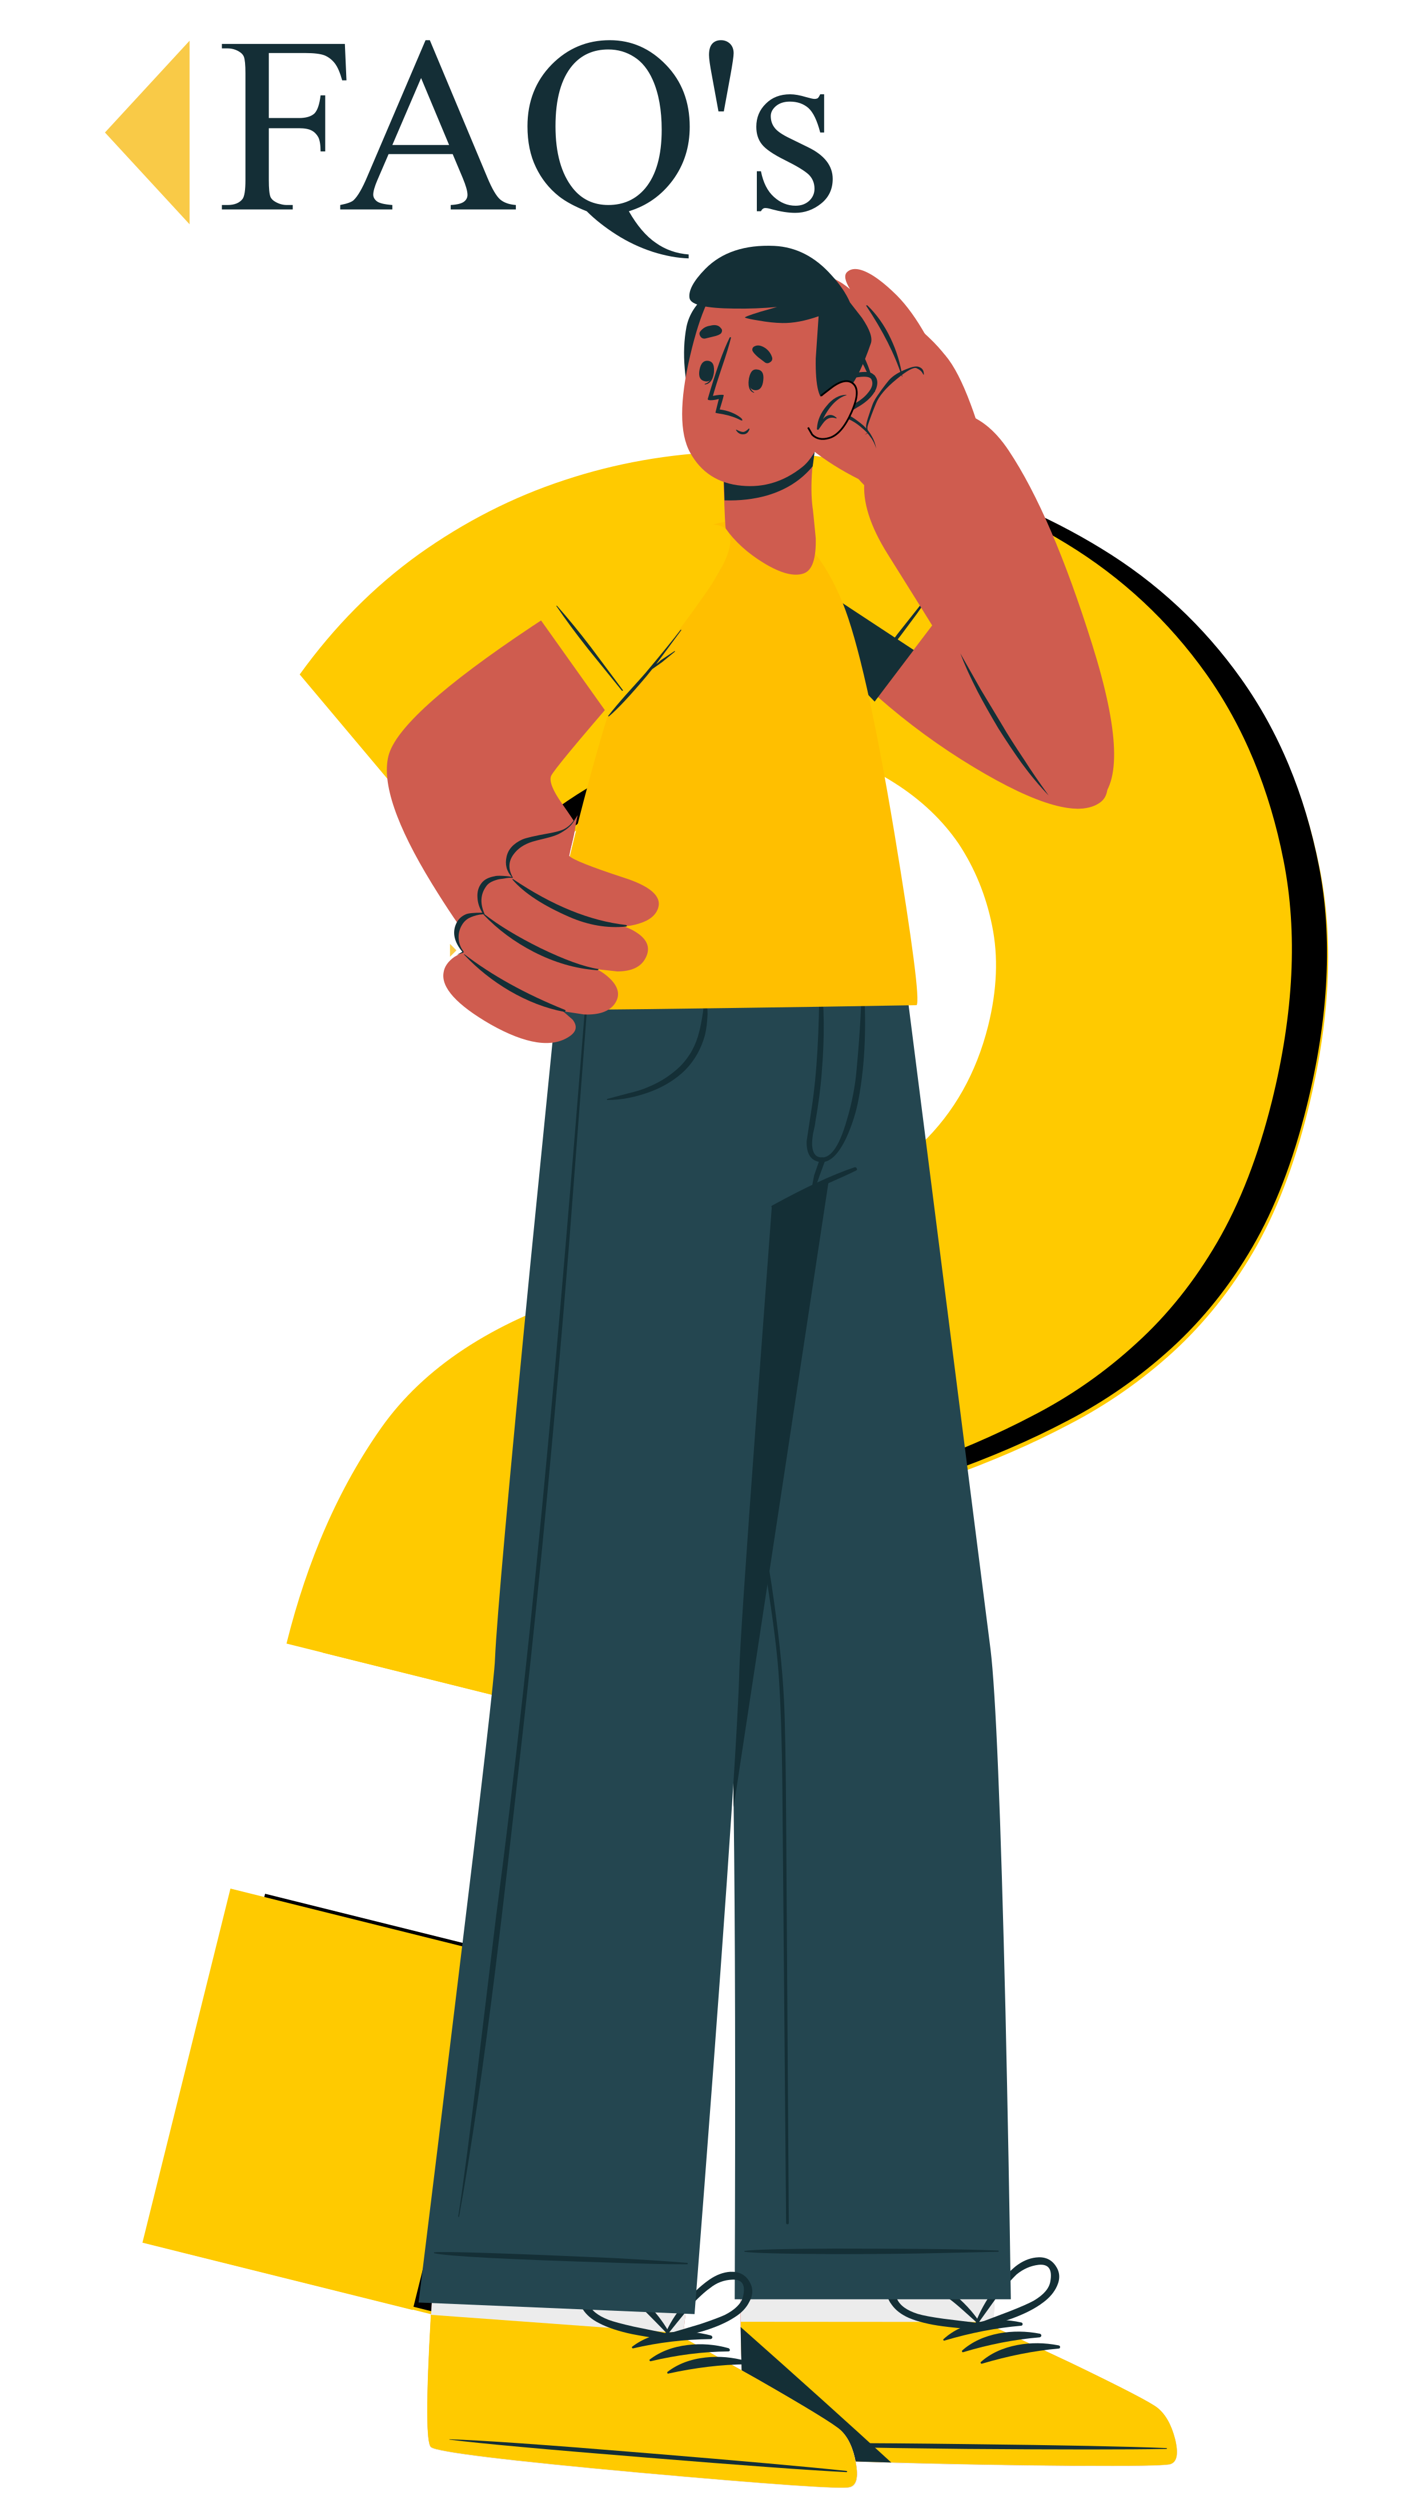 <?xml version="1.0" encoding="utf-8"?><svg id="ani9a" image-rendering="auto" baseProfile="basic" version="1.1" style="background-color:none" x="0px" y="0px" width="400" height="700" xmlns="http://www.w3.org/2000/svg" enable-background="new 0 0 400 700" xmlns:xlink="http://www.w3.org/1999/xlink"><g id="Scene-1-copy-copy-copy" overflow="visible"><path fill="#FFCA00" stroke="none" d="M150.5 550.1L74.85 531.3 50.2 630.45 125.85 649.25 150.5 550.1M328.55 378.6Q341.75 366.5 351.2 350.3 360.6 334.1 366.35 310.95 375.65 273.55 369.75 243.55 363.85 213.55 347.95 191.2 332.15 168.95 308.85 154.8 285.75 140.65 259.75 134.15 236.65 128.4 213.25 129 189.9 129.8 168.2 137 146.65 144 127.55 157.8 108.5 171.3 94.25 191.45L132.5 246.75 142.75 249.25Q151.15 240.75 161.05 232.8 171.4 224.5 183.35 218.5 195.35 212.65 208.9 210.4 222.5 208.1 237.5 211.85 249.85 214.9 260.75 221.8 271.85 228.8 278.65 238.8 285.45 248.75 288.1 261.75 290.7 274.7 286.95 289.7 281.95 309.8 268.2 322.8 254.35 335.8 237.3 343.65 220.35 351.55 203.1 356.15 186.05 360.7 174.2 364.6 134.85 377 117.05 402.2 99.2 427.4 90.4 462.75L165.4 481.4Q169.85 463.6 180.15 452.65 190.5 441.85 204.1 435 217.7 428.05 233.4 423.5 246.95 419.65 264.8 413.85 283.85 407.1 299.55 398.8 315.3 390.65 328.55 378.6Z"/><g id="FlashAICB_Question-mark_.__3CGroup.__3E" transform="matrix(1.392 .346 -.365 1.466 116.8 97.55)"><path fill="#000" stroke="none" d="M44.1 284.75L44.1 352.4 98.5 352.4 98.5 284.75 44.1 284.75M195.3 52.7Q186.25 34.35 171.75 22.55 157.3 10.8 139.15 5.4 121.1 0 102.4 0 85.8 0 70.05 4.15 54.4 8.35 40.9 16.45 27.5 24.4 16.9 36.3 6.3 48.05 0 63.25L35.25 92.65 42.6 92.65Q46.85 85.85 52.2 79.15 57.8 72.15 64.9 66.4 72.05 60.75 80.85 57.1 89.65 53.45 100.45 53.45 109.3 53.45 117.85 56.15 126.55 58.9 132.8 64.2 139.1 69.55 143.1 77.45 147 85.35 147 95.6 147 109.3 139.9 119.85 132.7 130.45 122.5 138.2 112.35 146 101.45 151.7 90.65 157.35 83.3 161.75 58.75 176 50.95 195.05 43.1 214.1 43.1 238.2L97 238.2Q97 226.05 102.15 217.35 107.35 208.75 115.4 202.2 123.45 195.55 133.3 190.15 141.85 185.5 152.9 178.9 164.7 171.55 173.95 163.7 183.2 155.95 190.15 146.05 197.05 136.2 200.7 124.25 204.35 112.35 204.35 96.55 204.35 71.05 195.3 52.7Z"/></g><path fill="#FFCA00" stroke="none" d="M140.25 547.65L64.55 528.8 39.9 627.95 115.6 646.8 140.25 547.65M341 347.75Q350.55 331.3 356.25 308.45 365.5 271.2 359.55 241 353.65 210.95 337.85 188.65 322.05 166.45 298.75 152.25 275.5 138.05 249.6 131.6 226.5 125.85 203.05 126.5 179.6 127.3 158.05 134.45 136.55 141.5 117.3 155.2 98.4 168.8 83.95 188.85L132.6 246.7Q140.2 238.85 150.85 230.25 161.25 221.85 173.2 215.95 185.2 210.25 198.7 207.8 212.3 205.5 227.4 209.25 239.65 212.3 250.6 219.25 261.7 226.3 268.5 236.2 275.35 246.55 277.9 259.2 280.55 272.1 276.8 287.2 271.8 307.15 258.1 320.3 244.15 333.35 227.15 341.15 209.75 349.2 192.9 353.65 176.75 357.85 163.95 362.05 124.65 374.55 106.85 399.7 89.05 424.9 80.25 460.2L155.25 478.9Q159.7 460.95 170 450.1 180.1 439.45 193.95 432.5 207.15 425.75 223.2 421.05 237.2 417.05 254.55 411.3 274 404.45 289.45 396.3 305.25 388.15 318.4 376.05 331.4 364.25 341 347.75Z"/><g id="Symbol-7" transform="translate(203.4 75.95)"><animateTransform attributeName="transform" additive="replace" type="translate" repeatCount="indefinite" dur="1.333s" keyTimes="0;.475;.975;1" values="203.4,75.95;198.4,83.95;203.4,75.95;203.4,75.95"/><path fill="#CF5C4F" stroke="none" d="M68.5 37.25Q65 27.85 61.55 23.75 57.65 19.2 39.55 21.95 21.35 24.8 21.45 30.5 21.5 35.75 29.55 47.95 37.1 59.25 40.45 61.35 43.35 63.15 57.4 58 71.5 52.8 71.65 49.6 71.8 46.05 68.5 37.25Z"/><path fill="#CF5C4F" stroke="none" d="M55.85 17.85Q52.05 11.1 48 6.95 44.45 3.4 41.4 1.4 36.15 -1.95 33.85 .25 32.55 1.55 34.7 5 33.6 4.1 32.55 3.4 27.35 .05 25.05 2.3 23.7 3.65 26 7.15 25 6.4 24.1 5.8 18.85 2.45 16.6 4.65 14.95 6.25 18.4 10.75 16.05 8.65 13.9 7.25 8.7 3.85 6.4 6.1 4.1 8.35 11.9 16.4 17.2 21.75 21.85 33.6 22.9 36.15 27.25 33.15 29.25 31.8 31.1 29.95 31.6 31 32 32.15 33.05 34.7 37.45 31.7 38.9 30.65 40.35 29.4 40.4 29.6 40.5 29.8 41.55 32.3 45.9 29.35 47.5 28.25 49 26.9 49.1 27.1 49.2 27.35 49.2 27.55 49.3 27.75 50.35 30.3 54.75 27.3 56.9 25.8 58.9 23.8 57.8 21.25 55.85 17.85Z"/><path fill="#CF5C4F" stroke="none" d="M43.35 13.8L42.35 15.3Q41.8 14.4 40.85 13.5 38.85 11.75 36.6 12 35.45 12.15 34.4 13.7L33.45 15.2Q33 14.55 32.1 13.85 30.4 12.6 28.4 12.9 26.7 13.2 25.55 15 24.65 16.35 24.5 17.6 23.8 23.3 25.5 31.45 26.4 35.6 27.4 38.5L29.35 42.1Q31.85 45.7 34.7 45.65 37.45 45.55 38 42.35 38.3 40.6 38 38.75 38.05 38.95 40.05 42.35 42.5 45.55 45.35 45.1 48.35 44.75 48.4 41.45 47.95 38.2 47.9 38 48.8 39.2 50.25 40.15 52.8 42.05 54.95 41.2 58.25 40 55.8 33.35 52.65 24.9 52.85 23.4 61.35 23.9 61.6 23.85 59.6 21.2 56.75 18.5 51.1 13.05 46.95 12.6 44.75 12.3 43.35 13.8Z"/><path fill="#142F36" stroke="none" d="M49.25 29.5Q49.25 29.55 49.35 29.5 48.55 23.95 46.05 18.75 43.5 13.35 39.55 9.55 39.1 9.5 39.25 9.7 46.25 20.2 49.25 29.5Z"/><path fill="#142F36" stroke="none" d="M41.55 33.75Q41.6 33.85 41.7 33.7 40.75 27.8 37.8 22.3 34.55 16.3 29.7 12.55 29.05 12.45 29.35 12.65 32.4 15.45 36.2 22.15 40 28.65 41.55 33.75Z"/><path fill="#142F36" stroke="none" d="M19.9 16.35Q27.85 23.2 33 36.1 33 36.15 33.15 36.05 32.6 31 28.2 23.95 25 18.8 20.05 16.15 19.9 16.1 19.9 16.2 19.75 16.35 19.9 16.35Z"/><path fill="#CF5C4F" stroke="none" d="M31.15 30.4Q22.7 32.95 19.4 35.25 12.3 40.5 24 49.95 29.9 54.6 37.2 58.25 38.35 57.8 39.6 56.75 41.95 54.6 42.1 51.45 42.35 46.4 37.1 42.6L31.85 39.85Q36.2 38.1 38.9 35.8 42.35 32.7 41.2 29.85 40.35 27.6 31.15 30.4Z"/><path fill="#142F36" stroke="none" d="M42.05 32.8Q42.65 31.05 42.05 29.85L41.65 29.2 40.95 28.65Q40.5 28.35 39.5 28.2 38.25 28.15 36.9 28.35 33.15 29.05 27.25 31.15 24.85 32.05 22.65 33.15 19.7 34.8 18.55 36 21 34.15 27.45 31.95 29.05 31.45 32.3 30.7 34.8 29.95 37.05 29.65 40.35 29.2 40.75 30.4 41.5 32.05 39.6 34.2 38.45 35.65 35.9 37.15 34.8 37.8 31.6 39.3L30.2 39.9 31.6 40.35Q33.6 41.05 35 41.75 36.6 42.6 37.95 43.8 39.5 45.05 40.4 46.4 41.35 47.55 42.05 49.65 41.65 47.6 40.8 46.2 40.05 44.75 38.45 43.2 37.05 42 35.45 40.95 34.5 40.35 33.35 39.9 35.2 39.1 36.6 38.2 39.25 36.7 40.65 35.05 41.55 34.05 42.05 32.8Z"/><path fill="#000" stroke="none" d="M38.8 45.8L39.55 45.4 39.55 45.3Q39.196 45.551 38.8 45.8Z"/><path fill="#142E36" stroke="none" d="M53.35 27.15Q54.6 27.7 55.05 28.6 55.5 29.45 55.35 28.4 55.2 27.3 54.25 26.9 53.3 26.35 51.3 27.1 47.95 28.3 46.2 29.9 45.55 30.5 44.65 31.7 43.55 33.1 42.4 34.8 41.75 35.7 41.2 36.85 41.1 37 40.45 38.9L39.7 41.15Q39.15 42.9 39.2 43.6 39.25 44.5 39.65 45.05L39.7 44.6Q39.4 44 39.75 42.95 40.65 40.25 41.95 37.1 43.2 33.95 47.65 30.3 52.1 26.6 53.35 27.15Z"/></g><g id="Symbol-6" transform="translate(209.2 145.4)"><animateTransform attributeName="transform" additive="replace" type="translate" repeatCount="indefinite" dur="1.333s" keyTimes="0;.475;.975;1" values="259.75,185.95;259.842,186.002;259.75,185.95;259.75,185.95"/><animateTransform attributeName="transform" additive="sum" type="rotate" repeatCount="indefinite" dur="1.333s" keyTimes="0;.475;.975;1" values="0,0,0;4.005,0,0;0,0,0;0,0,0"/><animateTransform attributeName="transform" additive="sum" type="scale" repeatCount="indefinite" dur="1.333s" keyTimes="0;.475;.975;1" values="1,1;1,.999;1,1;1,1"/><animateTransform attributeName="transform" additive="sum" type="translate" repeatCount="indefinite" dur="1.333s" keyTimes="0;.475;.975;1" values="-50.55,-40.55;-50.75,-40.7;-50.55,-40.55;-50.55,-40.55"/><path fill="#CF5C4F" stroke="none" d="M98.95 79.3Q105.85 74.35 90 51.45 72.75 29.5 72.4 29.2 70.5 27.4 58.65 21.65 44.6 14.75 24.3 6.15 4.2 -2.25 2.75 4.8 1.6 10.85 13.25 25.25 35.15 52.3 63.45 69.35 90.3 85.55 98.95 79.3Z"/><path fill="#FFCA00" stroke="none" d="M58.65 20.85Q54.7 18.6 47.8 15.15 34.15 8.45 19.85 3.1 3.75 -2.85 .7 2.5 -2.1 7.2 6.2 18.05 16.45 31.15 35.7 51.05L58.65 20.85Z"/><path fill="#142F36" stroke="none" d="M51.6 20.25L42.25 32.05Q36.3 40 33.5 44.15 33.6 44.4 33.7 44.25 37.65 39.6 43.1 32.55L47.6 26.5Q51.5 21 51.85 20.45 51.95 20.25 51.6 20.25Z"/><path fill="#142F36" stroke="none" d="M5.3 16.75L6.3 18.05Q16.45 31.15 35.8 51.05L46.75 36.6Q10.2 12.6 .05 5.65L.15 6.35 .5 7.75Q1.05 9.65 2.35 12.05L5.3 16.75Z"/></g><path fill="#CF5C4F" stroke="none" d="M281.05 579.85L207.65 579.15 207.45 597.1Q207.2 618.65 207.3 636.1L207.45 650.7Q208.1 685.8 210.1 687.05 212.95 688.95 269.1 690.05 324.5 691.05 327.85 689.95 330.65 689.05 329.15 682.9 327.6 676.95 324.25 674.25 321.6 672.05 299.65 661.5L278.25 651.45 281.05 579.85Z"/><path fill="#ECECEC" stroke="none" d="M299.7 661.55L278.3 651.5 278.9 636.3 207.35 636.15 207.5 650.75Q208.15 685.85 210.15 687.1 213 689 269.15 690.1 324.55 691.1 327.9 690 330.7 689.1 329.2 682.95 327.65 677 324.3 674.3 321.65 672.1 299.7 661.55Z"/><path fill="#FFCA00" stroke="none" d="M278.25 651.45L278.35 650.15 207.5 650.1 207.5 651.55Q208.1 685.8 210.1 687.05 212.25 688.5 249.7 689.5 274.9 690.2 300.4 690.4 326.15 690.55 327.85 689.95 330.65 689.05 329.15 682.9 327.6 676.9 324.25 674.2 321.65 672.05 299.65 661.45L278.25 651.45Z"/><path fill="#142F36" stroke="none" d="M215.05 684.35Q214.95 684.55 215.05 684.55 227.8 685.25 270.7 685.7 310.9 686 326.55 685.7 326.9 685.7 326.9 685.6 326.9 685.45 326.55 685.45 310.8 684.8 270.8 684.35 227.8 683.8 215.05 684.35Z"/><path fill="#142F36" stroke="none" d="M274.65 650.1Q268.3 651.3 264.35 654.9 264.15 655 264.25 655.25 264.4 655.45 264.6 655.35 275.55 652.1 286.1 651.2 286.45 651.1 286.45 650.75 286.45 650.4 286.1 650.3 280.3 649 274.65 650.1Z"/><path fill="#142F36" stroke="none" d="M279.8 653.35Q273.55 654.55 269.5 658.15 269.4 658.35 269.5 658.5 269.65 658.7 269.85 658.6 280.6 655.35 291.25 654.45 291.6 654.35 291.7 654 291.7 653.65 291.35 653.45 285.45 652.3 279.8 653.35Z"/><path fill="#142F36" stroke="none" d="M274.7 661.4Q274.65 661.5 274.7 661.65 274.8 661.85 275 661.85 286.3 658.5 296.5 657.6 296.95 657.6 296.95 657.15 296.95 656.8 296.5 656.7 290.6 655.55 285 656.6 278.7 657.8 274.7 661.4Z"/><path fill="#142F36" stroke="none" d="M290.15 632.1Q287.2 632.45 284.45 634.6 280.75 637.7 277.7 642.1 274.55 646.65 273 651.15L273.15 651.4Q273.15 651.85 273.55 652.15 273.9 652.4 274.35 652.3 277.35 651.25 283.55 649.15 289 647.15 292.25 644.65 294.95 642.65 296.1 640.05 297.5 636.95 295.65 634.35 293.75 631.65 290.15 632.1M284.75 636.85Q287.55 634.55 290.9 634.15 295.15 633.7 294.2 638.85 293.7 641.75 289.55 644.2 287.55 645.3 282.85 647.15L274 650.5Q280.3 641.65 280.85 641.05 283.4 638.15 284.75 636.85Z"/><path fill="#142F36" stroke="none" d="M253.65 636.25Q250.15 636.7 248.85 639.75 247.7 642.65 249.8 645.35 251.4 647.6 254.55 649 258.35 650.6 264.05 651.35 267.3 651.8 273.8 652.3 274.25 652.3 274.55 651.95 274.8 651.6 274.6 651.15 274.9 650.95 274.8 650.8 272.2 646.7 268.2 643.2 264.15 639.5 259.8 637.4 256.75 635.9 253.65 636.25M260.1 639.65Q262.6 641.1 264.75 642.85 266.75 644.2 269.4 646.55L273.7 650.4 264.3 649.25Q259.25 648.55 257.1 647.9 252.5 646.45 251.3 643.75 249.25 638.95 253.55 638.4 256.9 638.05 260.1 639.65Z"/><path fill="#142F36" stroke="none" d="M207.45 651.55Q208.05 685.8 210.05 687.05 212.2 688.5 249.65 689.5 231.9 673.2 207.45 651.55Z"/><path fill="#244650" stroke="none" d="M252.15 262.9L185.1 262.9Q201.65 448.45 204.25 462.55 205.05 466.65 205.5 505.85 206.15 555.05 205.8 643.8L283.15 643.8Q282.6 605.4 281.65 563.35 279.65 479.5 277.45 461.75L252.15 262.9Z"/><path fill="#142F36" stroke="none" d="M279.55 630.15Q270.95 629.8 258.95 629.7 244.75 629.6 233.65 629.6 212.05 629.7 208.6 630.25 208.35 630.25 208.6 630.5 212.15 631.05 233.65 631.15 248.3 631.15 258.95 630.95 259.85 630.95 279.55 630.5 279.75 630.5 279.75 630.35 279.75 630.15 279.55 630.15Z"/><path fill="#142F36" stroke="none" d="M195.1 271.65Q195.1 271.45 194.9 271.65 201.5 351.35 208.65 402.8 211.2 420.5 213.6 435.15 217.25 457 218.05 468.05 218.95 480.25 219.15 500.6L220.2 622.4Q220.2 622.8 220.6 622.8 220.95 622.8 220.95 622.4L220.2 508.65Q220.05 484.7 219.6 476 218.95 462.45 216.05 443.2 212.55 421.5 210.9 410.65 206.95 383.2 202.7 345.2 197.6 296.15 195.1 271.65Z"/><path fill="#142F36" stroke="none" d="M242.4 262.95L168.8 262.95Q201.6 448.55 204.25 462.7 205.05 466.75 205.5 506L205.5 506.05 242.4 262.95Z"/><path fill="#CF5C4F" stroke="none" d="M124.4 595.4Q122.75 616.85 121.6 634.2L120.7 648.85Q118.7 683.8 120.75 685.25 123.5 687.35 179.45 692.4 234.65 697.35 238 696.45 240.9 695.85 239.75 689.6 238.65 683.45 235.55 680.55 233.15 678.2 212 666.1L191.3 654.5 199.05 583.4 125.85 577.4 124.4 595.4Z"/><path fill="#ECECEC" stroke="none" d="M120.7 648.9Q118.7 683.85 120.75 685.3 123.5 687.4 179.45 692.45 234.65 697.4 238 696.5 240.9 695.9 239.75 689.65 238.65 683.5 235.55 680.6 233.15 678.25 212 666.15L191.3 654.55 192.9 639.55 121.6 634.25 120.7 648.9Z"/><path fill="#FFCA00" stroke="none" d="M120.65 648.75Q118.65 683.75 120.75 685.2 123.45 687.25 179.4 692.35 234.65 697.3 237.95 696.4 240.85 695.75 239.7 689.55 238.6 683.4 235.55 680.5 233.1 678.15 211.95 666.05L191.25 654.45 191.35 653.3 120.65 648.15 120.65 648.75Z"/><path fill="#142F36" stroke="none" d="M125.9 683Q125.8 683.1 125.9 683.1 138.55 684.7 181.4 688.15 221.3 691.4 237.05 692.2 237.3 692.2 237.3 692.05 237.4 691.95 237.05 691.85 221.05 690.15 181.5 686.9 138.55 683.35 125.9 683Z"/><path fill="#142F36" stroke="none" d="M199.2 653.95Q193.4 652.4 187.7 653.05 181.4 653.75 177.05 657.1 176.95 657.2 177.05 657.4 177.15 657.55 177.3 657.55 188.05 655.05 199.1 654.95 199.45 654.85 199.55 654.5 199.55 654.15 199.2 653.95Z"/><path fill="#142F36" stroke="none" d="M192.65 656.6Q186.3 657.35 181.95 660.7 181.9 660.75 181.95 660.95 182.05 661.15 182.25 661.15 193.35 658.5 204 658.4 204.4 658.4 204.45 658.05 204.45 657.7 204.1 657.5 198.4 655.9 192.65 656.6Z"/><path fill="#142F36" stroke="none" d="M197.6 660.1Q191.25 660.8 186.95 664.15 186.85 664.25 186.95 664.5 187.05 664.7 187.2 664.6 198.6 662.1 209 662 209.35 662 209.45 661.6 209.45 661.25 209.05 661.1 203.3 659.45 197.6 660.1Z"/><path fill="#142F36" stroke="none" d="M209.9 638.8Q208.2 635.95 204.55 636.1 201.6 636.3 198.7 638.3 194.7 641.1 191.4 645.35 187.95 649.5 186.15 653.9 186.05 654.2 186.25 654.2 186.25 654.7 186.5 655 186.85 655.35 187.3 655.25 190.4 654.45 196.8 652.75 202.3 651.1 205.75 648.85 208.65 647.05 209.9 644.5 211.55 641.55 209.9 638.8M205.1 638.3Q209.35 638.1 208.1 643.15 207.35 645.95 203.1 648.15 201.05 649.1 196.15 650.75 187.85 653.2 187.15 653.45 192.85 646.3 194.65 644.4 197.35 641.7 198.9 640.65 201.6 638.45 205.1 638.3Z"/><path fill="#142F36" stroke="none" d="M173.9 639.25Q170.9 637.55 167.85 637.65 164.25 637.85 162.8 640.9 161.35 643.7 163.25 646.6 164.75 648.95 167.75 650.45 171.35 652.35 177.05 653.55 180.3 654.2 186.7 655.15 187.2 655.25 187.55 654.9 187.8 654.55 187.7 654.1 187.9 653.9 187.8 653.75 185.55 649.5 181.85 645.6 178.05 641.7 173.9 639.25M167.55 639.9Q170.9 639.7 173.9 641.6 175.45 642.55 178.5 645.05 179.95 646.3 186.8 653.35 180.6 652.1 177.5 651.45 172.45 650.3 170.45 649.55 165.85 647.75 164.95 645.05 163.25 640.1 167.55 639.9Z"/><path fill="#244650" stroke="none" d="M157.65 262.8L148.6 353.55Q139.4 447.65 138.65 464.55 138.5 471.05 127.8 558.55 122.5 602.3 117.25 644.7L194.55 647.95Q206.35 496.1 207.1 467.65 207.3 458.7 211.8 397.3L216.2 337.75Q223.75 333.6 230.6 330.8 234.1 329.35 236 328.7 242.35 312.7 247.85 286.15L252.1 262.8 157.65 262.8Z"/><path fill="#142F36" stroke="none" d="M121.6 630.65Q121.5 630.65 121.6 630.9 127.4 632.2 171.8 633.55 183.9 634 192.45 634 192.65 634 192.65 633.8 192.65 633.6 192.45 633.6 183.9 632.9 171.85 632.25 125.7 630.2 121.6 630.65Z"/><path fill="#142F36" stroke="none" d="M165.15 273.15Q165.2 272.85 164.85 272.85 164.6 272.85 164.6 273.15 157.65 360.55 153.45 405 146.8 477.3 138.9 537.05 138.55 539.95 133.85 578.9 130.6 606.1 128.35 620.65 128.6 620.85 128.6 620.65 133.7 592.3 138.9 550.25 141.45 529.75 147.05 479.5 153.55 421.1 159.45 347.8L165.15 273.15Z"/><path fill="#142F36" stroke="none" d="M239.35 326.85Q230.2 329.9 216.2 337.6 216 337.8 216.1 337.95 216.2 338.25 216.4 338.05 235.1 330.1 239.8 327.75 240.25 327.55 239.95 327.1 239.8 326.75 239.35 326.85Z"/><path fill="#142F36" stroke="none" d="M241.8 273.4Q241.8 273.15 241.35 273.4 241.4 283.9 239.95 299.4 239.35 306.55 237.15 313.8 233.9 325.1 229.5 324 227.75 323.65 227.5 320.85 227.4 319.6 227.75 317.4 228.3 315.15 228.4 314.05 229.75 306.45 230.2 300.05 231.4 285.6 229.95 273.75 229.95 273.5 229.5 273.85 229.5 296.25 227.4 310L225.95 319.5Q225.8 324.8 229.65 325.35 233.65 325.9 237.15 318.4 239.5 313.15 240.5 307.75 243.3 292.75 241.8 273.4Z"/><path fill="#142F36" stroke="none" d="M229.65 324.5L228.05 329.1Q227.4 332.25 227.4 332.9 227.6 333.35 227.95 333 228.5 332.35 228.85 331.25 229.3 330 229.5 329.4L231.1 325.05Q231.3 324.3 230.65 324.15 229.95 323.85 229.65 324.5Z"/><path fill="#142F36" stroke="none" d="M196.95 283.15Q196.4 286.9 195.85 288.9 194.5 294.5 190.6 298.5 186.65 302.3 181.6 304.35 179.4 305.35 175.9 306.15 171 307.45 170.1 307.7 169.9 308 170.1 308 175.9 308.05 182.55 305.55 188.15 303.35 191.95 299.6 195.95 295.5 197.5 289.7 198.05 287.35 198.2 283.95L198.1 280.7Q198.1 278.7 197.85 277.8 197.85 277.6 197.55 277.8 197.5 278.25 197.2 280.25L196.95 283.15Z"/><path fill="#FFBF00" stroke="none" d="M219.25 147.45Q215.55 145.75 207.95 145.75 197.9 145.85 192.95 150.8 178.95 165.1 163.45 224.4 158.05 245 154.25 264.45 150.8 281.9 151.55 282.65 151.9 283 204.4 282.25 230.65 281.9 256.75 281.45 258.2 279.65 250.55 233.35 242.4 184.45 236 168.7 229.3 152.35 219.25 147.45Z"/><path fill="#CF5C4F" stroke="none" d="M174.55 192.9Q195.8 168.3 198.95 163.95 204.45 156.35 203.55 151.65 202.65 146.7 194.6 149.3 182.3 153.3 149.1 175.35 111.6 200.3 108.8 211.7 106 223 121 247.45 133.75 268.2 141.8 274.35 145.4 277.2 153.35 256.55 160.6 237.65 161.25 230.8 161.25 230.45 157.35 224.9 153.55 219.5 154.35 217.3 155.1 215.35 174.55 192.9Z"/><path fill="#FFCA00" stroke="none" d="M188.25 149.9Q178.65 153.95 163.35 163.1 155.7 167.7 149.9 171.4L170.5 200.35Q183.1 186.8 197.1 166.9 207.15 152.8 203.7 148.55 200.6 144.65 188.25 149.9Z"/><path fill="#142F36" stroke="none" d="M174.45 193.2L165.5 181.2Q160.65 174.85 156 169.6 155.75 169.6 155.85 169.7 159.65 175.3 164.8 181.8L174.2 193.4Q174.3 193.45 174.45 193.4 174.55 193.3 174.45 193.2Z"/><path fill="#142F36" stroke="none" d="M180.7 188.55Q180.25 189.1 175.45 194.4 172.3 197.95 170.4 200.4 170.3 200.45 170.4 200.55 170.5 200.65 170.6 200.55 174.1 197.65 181.25 189.15L182.7 187.35 185.4 185.45Q185.95 185 189 182.5 189.2 182.3 188.95 182.3L185.05 184.9Q184.3 185.65 183.85 185.9L190.8 176.5Q190.9 176.45 190.8 176.35 190.75 176.25 190.65 176.35 187.65 180.3 180.7 188.55Z"/><path fill="#CF5C4F" stroke="none" d="M143.4 245.8Q141.9 245.6 140 246 136.3 246.7 134.65 249.5 133.3 251.75 135.75 255.95 134.55 255.85 133 256.3 130.05 257.1 128.75 259.65 127.7 261.7 128.6 264.35 129.15 265.6 129.75 266.5L127.25 267.95Q124.6 269.85 124.25 272.3 123.15 278.6 137.45 286.85 152.2 295.15 159.5 290.2 162.5 288.2 160.4 285.5L157.7 283.15 163.6 284.05Q169.9 284.3 172.2 281.05 174.45 277.8 171.2 274.35 169.35 272.45 167 271.3 167.3 271.4 172.9 272 178.8 272 180.75 268.4 182.85 264.6 179.15 261.7 177.05 260.1 174.55 259.35 176.7 259.35 179.15 258.55 183.5 257.2 184.4 254.1 185.75 249.25 174.6 245.7 160.85 241.2 159.45 239.65L161.8 228.25Q159.35 232.6 155.35 233.7 148.75 235.6 148.65 235.6 145.4 236.65 144.15 238.2 142.15 240.65 142.6 243.45 142.8 244.9 143.4 245.8Z"/><path fill="#142F36" stroke="none" d="M130 267.3Q135.6 273.25 142.75 277.45 150.35 281.85 157.95 283.3 158.2 283.4 158.4 283.1 158.5 282.85 158.2 282.75 141.6 276.05 130.1 267.2 129.9 267.2 130 267.3Z"/><path fill="#142F36" stroke="none" d="M135.45 256.1Q141.4 262.35 149.45 266.5 158.2 271 167.1 271.65 167.45 271.75 167.6 271.45 167.9 271.3 167.45 271.3 161.5 270.35 151.45 265.5 141.75 260.7 135.6 255.9 135.35 256 135.45 256.1Z"/><path fill="#142F36" stroke="none" d="M143.65 246.1Q143.5 246.2 143.55 246.3 148.45 251.95 159.5 256.75 167.45 260.2 175.3 259.45 175.5 259.45 175.6 259.3 175.6 259.1 175.4 259 160.2 257.3 143.65 246.1Z"/><path fill="#142F36" stroke="none" d="M140.9 245.25Q139.1 245.15 138.55 245.35 136 245.8 134.9 247.25 133.55 248.95 133.75 251.4 133.85 253.5 135.1 255.55 131.5 255.55 130.5 256 128.5 256.85 127.7 258.8 126.15 262.45 129.5 266.5L128.15 267.25 128.15 267.3 129.85 266.7 129.85 266.4Q128.7 264.95 128.5 263.05 128.3 261.15 129.15 259.45 129.95 257.85 131.3 257.1 132.5 256.45 134.3 256.1 135.2 256 135.75 255.95 133.75 251.5 136.2 248.15 137 246.95 139.15 246.35 139.7 246.15 141.15 246 142.6 245.7 143.4 245.8 143.5 245.9 143.6 245.8 143.7 245.7 143.6 245.6 141.7 242.2 143.8 239.3 145.6 236.75 149.2 235.65 150 235.4 152.9 234.7 155.2 234.15 156.55 233.5 158.05 232.7 159.15 231.8 160.25 230.9 161.05 229.5 161.35 229 160.95 229.35 159.7 231.35 157.8 232.25 156.6 232.8 153.9 233.3 147.75 234.4 146.3 235.05 142.6 236.75 141.9 239.85 141.15 243.1 143.35 245.55 142.7 245.35 140.9 245.25Z"/><path fill="#CF5C4F" stroke="none" d="M228.15 126.3Q221.65 125.3 215.1 124.4 202.1 122.6 202.2 123.1 202.35 125.1 202.75 136.95 203.1 147.7 203.3 148 207.15 153.5 213.95 157.65 221.1 162 225.15 160.55 228.7 159.3 228.5 150.7 227.7 142.3 227.6 142 227.05 137.6 227.5 131.55L228.15 126.3Z"/><path fill="#142F36" stroke="none" d="M214.8 138.75Q222.85 136.4 227.65 130.55L228.2 126.4Q221.65 125.4 215.15 124.5 202.15 122.65 202.25 123.2 202.5 125.65 202.95 140.1 209.3 140.3 214.8 138.75Z"/><path fill="#142F36" stroke="none" d="M202.35 79.9Q200.3 80.7 198 82.6 193.4 86.3 192.3 91.45 191.25 97 191.8 103.2 192.25 108.55 193.05 109 193.75 109.45 202.35 79.9Z"/><path fill="#CF5C4F" stroke="none" d="M222.75 76.3Q212 72.05 203.6 77.4 197.6 81.2 193.3 99.65 188.85 118.65 193.3 126.7 197.9 135.1 207.75 136 217.05 136.9 224.75 130.75 229.7 126.85 233.7 112.15 237.6 97.65 235.85 90.6 233.5 80.55 222.75 76.3Z"/><path fill="#142F36" stroke="none" d="M209.8 119.95Q208.8 120.95 208.15 120.95 207.5 120.95 206.25 120.3L206.15 120.4Q206.95 121.75 208.35 121.6 209.5 121.5 209.95 120.15L209.8 119.95Z"/><path fill="#142F36" stroke="none" d="M204.75 94.6Q204.75 94.4 204.6 94.4 204.5 94.4 204.4 94.5 201.7 99.85 198.25 111.7 198.15 112.15 199.5 112.05 200.6 111.95 201.35 111.7L200.4 115.55Q200.4 115.65 202.6 116 205.4 116.55 207.45 117.65 207.95 117.85 207.95 117.65 207.95 117.4 207.55 117 205.1 115.1 201.6 114.65 202.85 110.6 202.7 110.6 201.95 110.4 199.7 110.85 200.4 108.25 202.25 102.75 204.05 97.5 204.75 94.6Z"/><path fill="#142F36" stroke="none" d="M211.5 96.9Q210.6 97.25 210.75 98.15 211.05 98.9 212.4 100.05L214.3 101.5Q215 101.95 215.75 101.4 216.45 100.95 216.3 100.15 215.85 98.6 214.5 97.55 212.75 96.35 211.5 96.9Z"/><path fill="#142F36" stroke="none" d="M197.5 94.8L199.75 94.25Q201.45 93.9 202 93.3 202.55 92.45 201.9 91.85 201 90.65 198.9 91.2 197.2 91.45 196.2 92.75 195.65 93.35 196.2 94.2 196.65 94.9 197.5 94.8Z"/><path fill="#142F36" stroke="none" d="M197.55 75.3Q192.6 80.35 193.15 83.5 193.7 86.3 205.7 86.4 211.75 86.5 217.65 85.95 215.2 86.65 212.95 87.3 208.25 88.75 208.7 88.95 209.6 89.3 212.5 89.75 216.1 90.4 219.1 90.45 223.6 90.55 229.3 88.55L228.5 100.35Q228.3 112.2 231.65 112.55 238.1 113.15 243.95 96.1 244.7 93.8 241.45 89L238.1 84.7Q236.45 80.9 232.95 77.1 226.05 69.3 216.9 68.85 204.45 68.3 197.55 75.3Z"/><path fill="#CF5C4F" stroke="none" d="M232.3 109Q230.15 110.65 229.95 110.85L226.35 119.7 227.5 121.7Q229.3 123.5 232.2 122.65 235.75 121.7 238.55 115.35 241.35 109 238.7 107.2 236.45 105.65 232.3 109Z"/><path id="Layer63_0_1_STROKES" stroke="#000" stroke-width=".5" stroke-linejoin="miter" stroke-linecap="butt" stroke-miterlimit="10" fill="none" d="M229.95 110.85Q230.15 110.65 232.3 109 236.45 105.65 238.7 107.2 241.35 109 238.55 115.35 235.75 121.7 232.2 122.65 229.3 123.5 227.5 121.7L226.35 119.7"/><path fill="#142F36" stroke="none" d="M237.1 110.65L237.1 110.55Q234 110.55 231.5 113.7 229.05 116.6 228.85 119.85L228.85 119.95Q228.75 120.15 228.95 120.3 229.2 120.4 229.3 120.25 230.6 118.35 231.05 117.9 232.4 116.5 234.2 117.15 234.45 117.15 234.3 116.95 232.4 115.25 230.5 117.35 233.3 111.8 237.1 110.65Z"/><g id="Symbol-5" transform="translate(242.05 115.25)"><animateTransform attributeName="transform" additive="replace" type="translate" repeatCount="indefinite" dur="1.333s" keyTimes="0;.475;.975;1" values="277.05,170.85;275.041,174.908;277.05,170.85;277.05,170.85"/><animateTransform attributeName="transform" additive="sum" type="rotate" repeatCount="indefinite" dur="1.333s" keyTimes="0;.475;.975;1" values="0,0,0;-6.006,0,0;0,0,0;0,0,0"/><animateTransform attributeName="transform" additive="sum" type="scale" repeatCount="indefinite" dur="1.333s" keyTimes="0;.475;.975;1" values="1,1;1,.999;1,1;1,1"/><animateTransform attributeName="transform" additive="sum" type="translate" repeatCount="indefinite" dur="1.333s" keyTimes="0;.475;.975;1" values="-35,-55.6;-35,-55.85;-35,-55.6;-35,-55.6"/><path fill="#CF5C4F" stroke="none" d="M10.2 4.65Q-8.2 16.35 6.6 39.9 21.4 63.45 37.95 90.55 54.5 117.65 65.5 109.15 75.3 101.55 63.9 65.25 52.5 28.9 40.5 10.9 28.5 -7.1 10.2 4.65Z"/><path fill="#142F36" stroke="none" d="M32.7 77.85L26.95 67.7Q28.65 72.25 31.8 78.4 34.15 82.9 37.6 88.7 40.95 94 44.1 98.4 47.8 103.45 51.7 107.5 47.45 101.6 45.05 97.8 40.7 91.3 38.75 87.9 38.15 86.9 32.7 77.85Z"/></g><g id="Layer10_0_FILL"><path fill="#142F36" stroke="none" d="M210.2 105.15Q210.2 105.05 210.1 105 209.55 106.4 209.7 107.85 209.9 109.6 211.15 109.95 211.25 110.05 211.25 109.85 209.45 108.85 210.2 105.15Z"/><path fill="#142F36" stroke="none" d="M213.8 106.5Q214.15 103.6 212 103.45 210.2 103.25 209.8 106.15 209.55 109.05 211.45 109.25 213.5 109.4 213.8 106.5Z"/><path fill="#142F36" stroke="none" d="M200 103.1Q199.8 102.95 199.8 103.3 199.45 107 197.45 107.45 197.3 107.65 197.45 107.65 198.85 107.55 199.55 106 200.1 104.65 200 103.1Z"/><path fill="#142F36" stroke="none" d="M198.55 101.05Q196.5 100.7 195.95 103.5 195.4 106.35 197.45 106.75 199.35 107.2 199.9 104.3 200.35 101.5 198.55 101.05Z"/><animate attributeName="display" repeatCount="indefinite" dur="1.333s" keyTimes="0;.75;1" values="none;inline;inline"/></g><g display="none" id="Layer6_0_FILL"><path fill="#142F36" stroke="none" d="M209.9 104.15L209.8 104.1Q209.25 104.7 209.4 105.3 209.6 106.05 210.85 106.2 210.95 106.25 210.95 106.15 209.15 105.75 209.9 104.15Z"/><path fill="#142F36" stroke="none" d="M213.5 104.75Q213.85 103.5 211.7 103.45 209.9 103.35 209.5 104.6 209.25 105.8 211.15 105.9 213.2 105.95 213.5 104.75Z"/><path fill="#142F36" stroke="none" d="M199.9 103.35Q199.7 103.25 199.7 103.4 199.35 104.95 197.35 105.15 197.2 105.25 197.35 105.25 198.75 105.2 199.45 104.55 200 104 199.9 103.35Z"/><path fill="#142F36" stroke="none" d="M198.45 102.45Q196.4 102.3 195.85 103.5 195.3 104.7 197.35 104.85 199.25 105.05 199.8 103.8 200.25 102.65 198.45 102.45Z"/><animate attributeName="display" repeatCount="indefinite" dur="1.333s" keyTimes="0;.675;.75;1" values="none;inline;none;none"/></g><g display="none" id="Layer2_0_FILL"><path fill="#142F36" stroke="none" d="M210.2 105.15Q210.2 105.05 210.1 105 209.55 106.45 209.75 107.85 209.9 109.6 211.2 109.95 211.25 110.05 211.25 109.85 209.45 108.85 210.2 105.15Z"/><path fill="#142F36" stroke="none" d="M213.8 106.5Q214.15 103.65 212 103.45 210.2 103.25 209.8 106.15 209.55 109.05 211.45 109.25 213.55 109.4 213.8 106.5Z"/><path fill="#142F36" stroke="none" d="M200 103.15Q199.85 102.95 199.85 103.3 199.45 107 197.5 107.45 197.3 107.65 197.5 107.65 198.85 107.55 199.55 106 200.1 104.65 200 103.15Z"/><path fill="#142F36" stroke="none" d="M198.55 101.05Q196.5 100.7 195.95 103.5 195.4 106.4 197.5 106.75 199.4 107.2 199.9 104.3 200.4 101.5 198.55 101.05Z"/><animate attributeName="display" repeatCount="indefinite" dur="1.333s" keyTimes="0;.675;1" values="inline;none;none"/></g><path fill="#142E36" stroke="none" d="M85.55 14.85Q89.15 14.85 90.9 15.5 92.6 16.2 93.8 17.75 94.95 19.25 95.85 22.5L97.05 22.5 96.6 12.3 62.15 12.3 62.15 13.55 63.75 13.55Q65.45 13.55 66.9 14.4 67.95 15 68.3 15.85 68.75 17 68.75 20.5L68.75 50.45Q68.75 54.6 67.95 55.7 66.65 57.4 63.75 57.4L62.15 57.4 62.15 58.65 82 58.65 82 57.4 80.35 57.4Q78.7 57.4 77.2 56.55 76.1 55.95 75.75 55.1 75.3 53.95 75.3 50.45L75.3 35.9 83.75 35.9Q86.1 35.9 87.3 36.55 88.45 37.15 89.15 38.4 89.8 39.7 89.8 42.4L91.1 42.4 91.1 26.7 89.8 26.7Q89.35 30.5 88.05 31.8 86.65 33.05 83.75 33.05L75.3 33.05 75.3 14.85 85.55 14.85M120.4 11.25L119.2 11.25 102.9 49.4Q100.8 54.4 99.05 56.05 98.2 56.85 95.3 57.4L95.3 58.65 109.9 58.65 109.9 57.4Q106.55 57.15 105.55 56.35 104.55 55.55 104.55 54.5 104.55 53.15 105.7 50.45L108.85 43.15 126.8 43.15 129.6 49.8Q130.95 53.05 130.95 54.55 130.95 55.7 130 56.45 129 57.25 126.25 57.4L126.25 58.65 144.5 58.65 144.5 57.4Q141.7 57.2 140.1 55.85 138.5 54.45 136.55 49.8L120.4 11.25M109.9 40.6L117.95 21.85 125.8 40.6 109.9 40.6M186.55 18.15Q179.9 11.25 170.8 11.25 161.25 11.25 154.5 18.1 147.75 25 147.75 35.35 147.75 41.95 150.1 46.8 152.4 51.65 156.55 54.95 159.4 57.2 164.35 59.15 167.8 62.6 172.65 65.7 177.45 68.75 182.8 70.5 188.15 72.2 192.9 72.35L192.9 71.25Q187.7 70.85 183.7 68 179.6 65.2 176.15 59.15 183.7 56.85 188.45 50.45 193.2 44 193.2 35.5 193.2 25 186.55 18.15M170.4 13.85Q174.4 13.85 177.65 15.95 180.9 18 182.85 22.4 185.35 28.05 185.35 36.35 185.35 47.15 180.75 52.7 176.8 57.4 170.4 57.4 164.2 57.4 160.45 52.7 155.6 46.6 155.6 35.35 155.6 23.9 160.35 18.3 164.15 13.85 170.4 13.85M217 35.8Q215.9 34.4 215.9 32.5 215.9 30.95 217.35 29.7 218.85 28.45 221.25 28.45 224.4 28.45 226.45 30.25 228.45 32.05 229.75 37.1L230.85 37.1 230.85 26.4 229.75 26.4Q229.35 27.25 229.05 27.5 228.7 27.7 228.15 27.7 227.6 27.7 225.85 27.2 223.2 26.4 221.35 26.4 217.15 26.4 214.55 29 211.85 31.6 211.85 35.5 211.85 38.45 213.4 40.4 214.95 42.4 219.9 44.85 224.85 47.3 226.55 48.9 228.15 50.5 228.15 52.85 228.15 54.8 226.7 56.2 225.2 57.6 222.85 57.6 219.5 57.6 216.8 55.15 214.1 52.75 213.15 47.95L212 47.95 212 59.15 213.15 59.15Q213.6 58.25 214.35 58.25 215.1 58.25 216.2 58.6 219.9 59.6 222.75 59.6 226.75 59.6 230 57 233.25 54.4 233.25 50.1 233.25 44.55 226.3 41.2L221.3 38.75Q218.05 37.2 217 35.8M205.5 14.9Q205.5 13.25 204.5 12.25 203.45 11.25 201.95 11.25 200.4 11.25 199.5 12.25 198.6 13.25 198.6 15.4 198.6 16.9 199.4 21.1L201.25 31.2 202.75 31.2 204.6 21.1Q205.5 16.15 205.5 14.9Z"/><g id="Symbol-4" transform="translate(29.4 11.4)"><animateTransform attributeName="transform" additive="replace" type="translate" repeatCount="indefinite" dur="1.333s" keyTimes="0;.225;.475;.725;.975;1" values="29.4,11.4;5.4,11.4;29.4,11.4;5.4,11.4;29.4,11.4;29.4,11.4"/><path fill="#F9CA47" stroke="none" d="M98.45 254.7L96.65 252.9 96.65 256.5 98.45 254.7Z"/><path fill="#F9CA47" stroke="none" d="M23.7 0L0 25.7 23.7 51.4 23.7 0Z"/></g></g></svg>